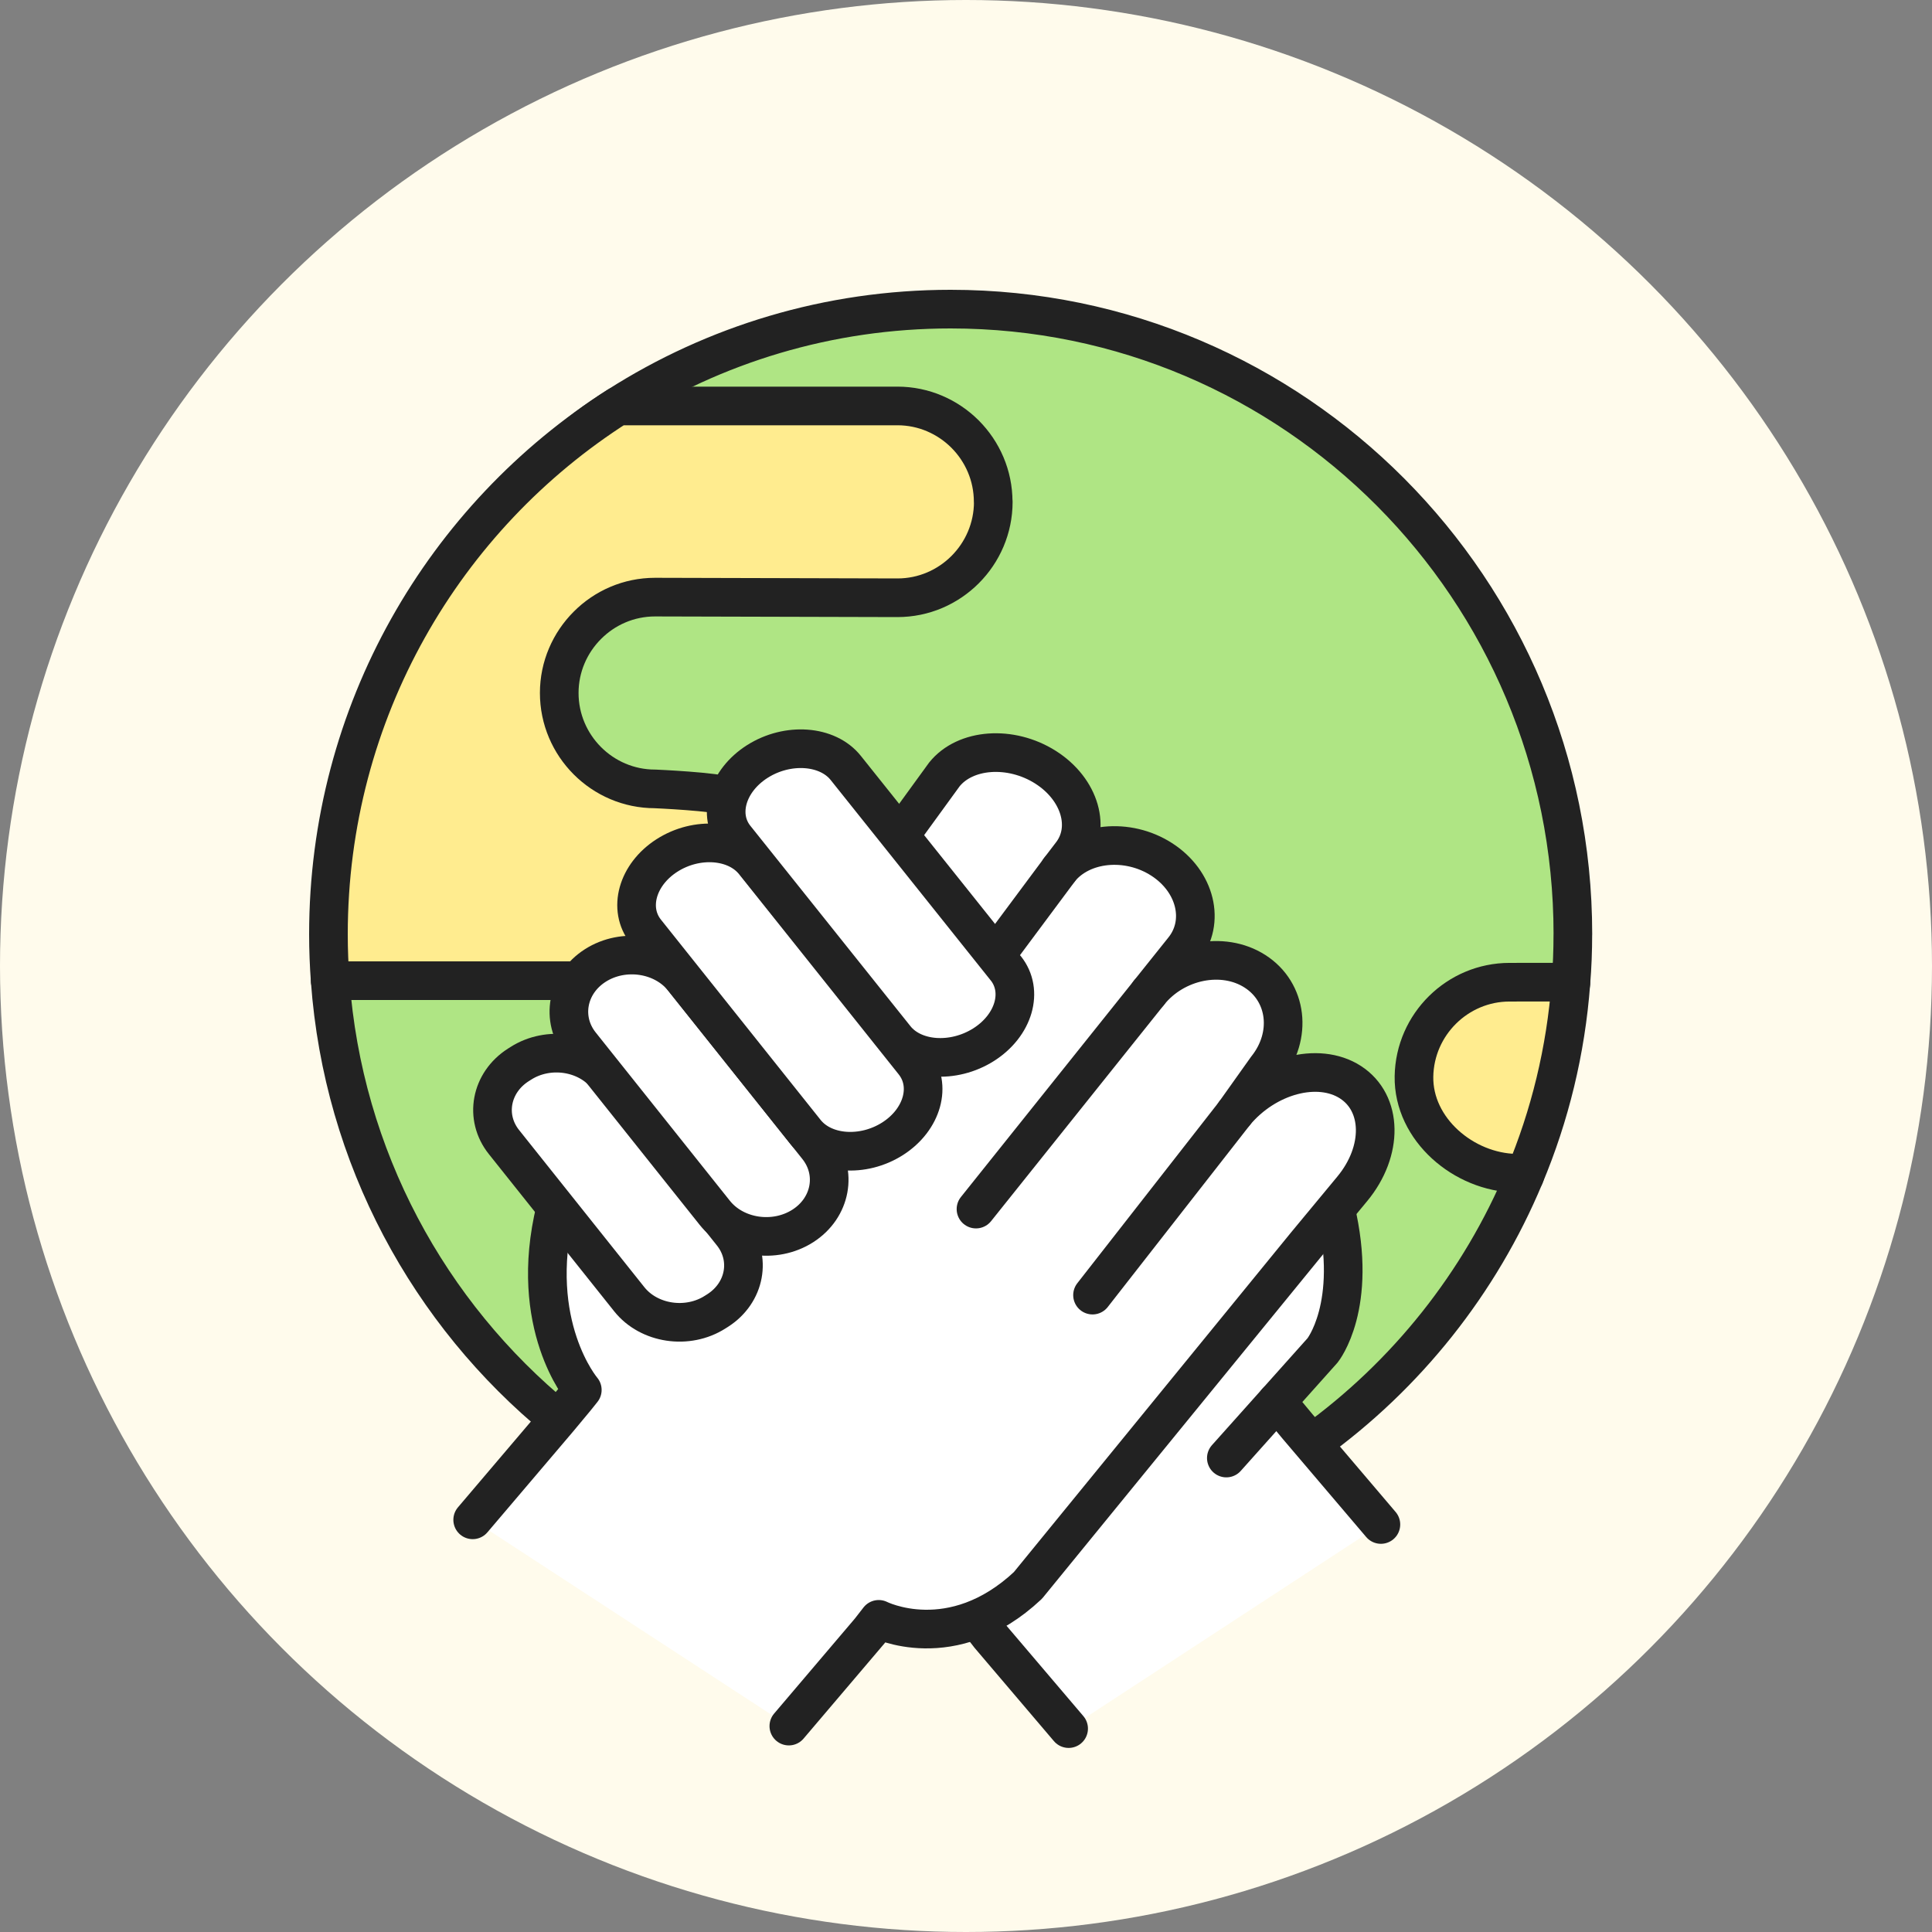 <svg width="100" height="100" viewBox="0 0 100 100" fill="none" xmlns="http://www.w3.org/2000/svg">
<rect x="0" y="0" width="100" height="100" fill="#808080" stroke="none"/>
<circle cx="50" cy="50" r="50" fill="#FFFBEC"/>
<path d="M81.41 48.358C81.41 49.208 81.378 50.049 81.309 50.876C81.194 52.406 75.97 53.049 75.65 54.511C75.233 56.414 79.65 59.11 78.911 60.872C76.597 66.422 72.785 71.184 67.983 74.649L28.886 73.465C22.215 68.004 17.755 59.907 17.091 50.757C17.032 49.966 25.599 42.875 25.856 42.113C30.605 27.938 22.981 26.743 31.993 21.01C36.972 17.836 42.877 16 49.206 16C66.993 16 81.412 30.488 81.412 48.358H81.41Z" fill="#AFE584" stroke="#222222" stroke-width="2" stroke-linecap="round" stroke-linejoin="round"/>
<path d="M81.309 50.876C81.047 54.393 80.217 57.756 78.911 60.872L78.483 60.726C75.758 60.683 73.144 58.452 73.187 55.719C73.231 53.018 75.447 50.839 78.135 50.839H78.225L81.058 50.835L81.309 50.878V50.876Z" fill="#FFEC8F" stroke="#222222" stroke-width="2" stroke-linecap="round" stroke-linejoin="round"/>
<path d="M51.412 25.974C51.412 28.706 49.185 30.94 46.454 30.94L33.904 30.907C32.538 30.907 31.301 31.465 30.404 32.365C29.504 33.264 28.946 34.507 28.946 35.867C28.946 38.6 31.173 40.833 33.904 40.833C33.904 40.833 37.106 40.972 37.701 41.226V50.759H17.091C17.032 49.968 17 49.166 17 48.361C17 36.849 22.981 26.745 31.991 21.012H46.452C47.816 21.012 49.053 21.572 49.952 22.469C50.852 23.373 51.407 24.611 51.407 25.978L51.412 25.974Z" fill="#FFEC8F" stroke="#222222" stroke-width="2" stroke-linecap="round" stroke-linejoin="round"/>
<path d="M55.312 89.472L51.219 84.66L49.885 82.943L68.597 60.53L69.129 62.581C70.316 67.597 68.454 69.898 68.454 69.898L66.089 72.544L67.17 73.845L71.475 78.907" fill="white"/>
<path d="M55.312 89.472L51.219 84.66L49.885 82.943L68.597 60.53L69.129 62.581C70.316 67.597 68.454 69.898 68.454 69.898L66.089 72.544L67.17 73.845L71.475 78.907" stroke="#222222" stroke-width="2" stroke-linecap="round" stroke-linejoin="round"/>
<path d="M63.475 75.468L66.089 72.544" stroke="#222222" stroke-width="2" stroke-linecap="round" stroke-linejoin="round"/>
<path d="M24.466 78.666L28.875 73.479L29.785 72.386L30.14 71.943C30.14 71.943 27.281 68.593 28.75 62.58L46.644 43.162L48.878 40.088C49.959 38.737 52.318 38.57 54.117 39.712C55.918 40.857 56.504 42.897 55.423 44.246L54.839 45.011C55.98 43.584 58.359 43.345 60.126 44.481C61.892 45.617 62.404 47.714 61.263 49.141L59.47 51.383C60.817 49.699 63.289 49.2 64.962 50.277C66.636 51.352 66.904 53.612 65.557 55.295L63.911 57.609C65.533 55.652 68.227 54.935 69.899 56.014C71.57 57.094 71.613 59.577 69.992 61.535L67.611 64.409L53.204 82.062C49.276 85.742 45.483 83.817 45.483 83.817L45.022 84.41L40.83 89.342" fill="white"/>
<path d="M24.466 78.666L28.875 73.479L29.785 72.386L30.14 71.943C30.14 71.943 27.281 68.593 28.75 62.58L46.644 43.162L48.878 40.088C49.959 38.737 52.318 38.57 54.117 39.712C55.918 40.857 56.504 42.897 55.423 44.246L54.839 45.011C55.98 43.584 58.359 43.345 60.126 44.481C61.892 45.617 62.404 47.714 61.263 49.141L59.47 51.383C60.817 49.699 63.289 49.2 64.962 50.277C66.636 51.352 66.904 53.612 65.557 55.295L63.911 57.609C65.533 55.652 68.227 54.935 69.899 56.014C71.57 57.094 71.613 59.577 69.992 61.535L67.611 64.409L53.204 82.062C49.276 85.742 45.483 83.817 45.483 83.817L45.022 84.41L40.83 89.342" stroke="#222222" stroke-width="2" stroke-linecap="round" stroke-linejoin="round"/>
<path d="M50.517 62.582L59.468 51.388" stroke="#222222" stroke-width="2" stroke-linecap="round" stroke-linejoin="round"/>
<path d="M54.839 45.016L51.6 49.369" stroke="#222222" stroke-width="2" stroke-linecap="round" stroke-linejoin="round"/>
<path d="M56.549 67.035L63.911 57.613" stroke="#222222" stroke-width="2" stroke-linecap="round" stroke-linejoin="round"/>
<path d="M37.15 67.83L37.02 67.912C35.593 68.827 33.591 68.527 32.572 67.25L26.084 59.112C25.063 57.832 25.396 56.038 26.823 55.123L26.953 55.041C28.38 54.126 30.382 54.426 31.4 55.703L37.889 63.841C38.91 65.121 38.577 66.915 37.15 67.83Z" fill="white" stroke="#222222" stroke-width="2" stroke-linecap="round" stroke-linejoin="round"/>
<path d="M41.554 63.454C40.093 64.39 38.041 64.084 36.996 62.774L30.051 54.063C29.007 52.753 29.346 50.913 30.81 49.976C32.272 49.04 34.324 49.346 35.368 50.656L42.313 59.368C43.358 60.678 43.018 62.518 41.554 63.454Z" fill="white" stroke="#222222" stroke-width="2" stroke-linecap="round" stroke-linejoin="round"/>
<path d="M47.304 54.995C48.244 56.174 47.751 57.949 46.207 58.938C44.663 59.926 42.633 59.77 41.693 58.59L33.426 48.221C32.486 47.041 32.979 45.267 34.523 44.278C36.066 43.29 38.097 43.446 39.037 44.626L42.149 48.527L47.306 54.995H47.304Z" fill="white" stroke="#222222" stroke-width="2" stroke-linecap="round" stroke-linejoin="round"/>
<path d="M52.058 50.116C53.001 51.295 52.484 53.075 50.912 54.072C49.34 55.067 47.282 54.917 46.342 53.737L38.058 43.368C37.115 42.189 37.632 40.409 39.204 39.412C40.776 38.417 42.834 38.567 43.775 39.747L46.891 43.648L52.056 50.116H52.058Z" fill="white" stroke="#222222" stroke-width="2" stroke-linecap="round" stroke-linejoin="round"/>
</svg>
